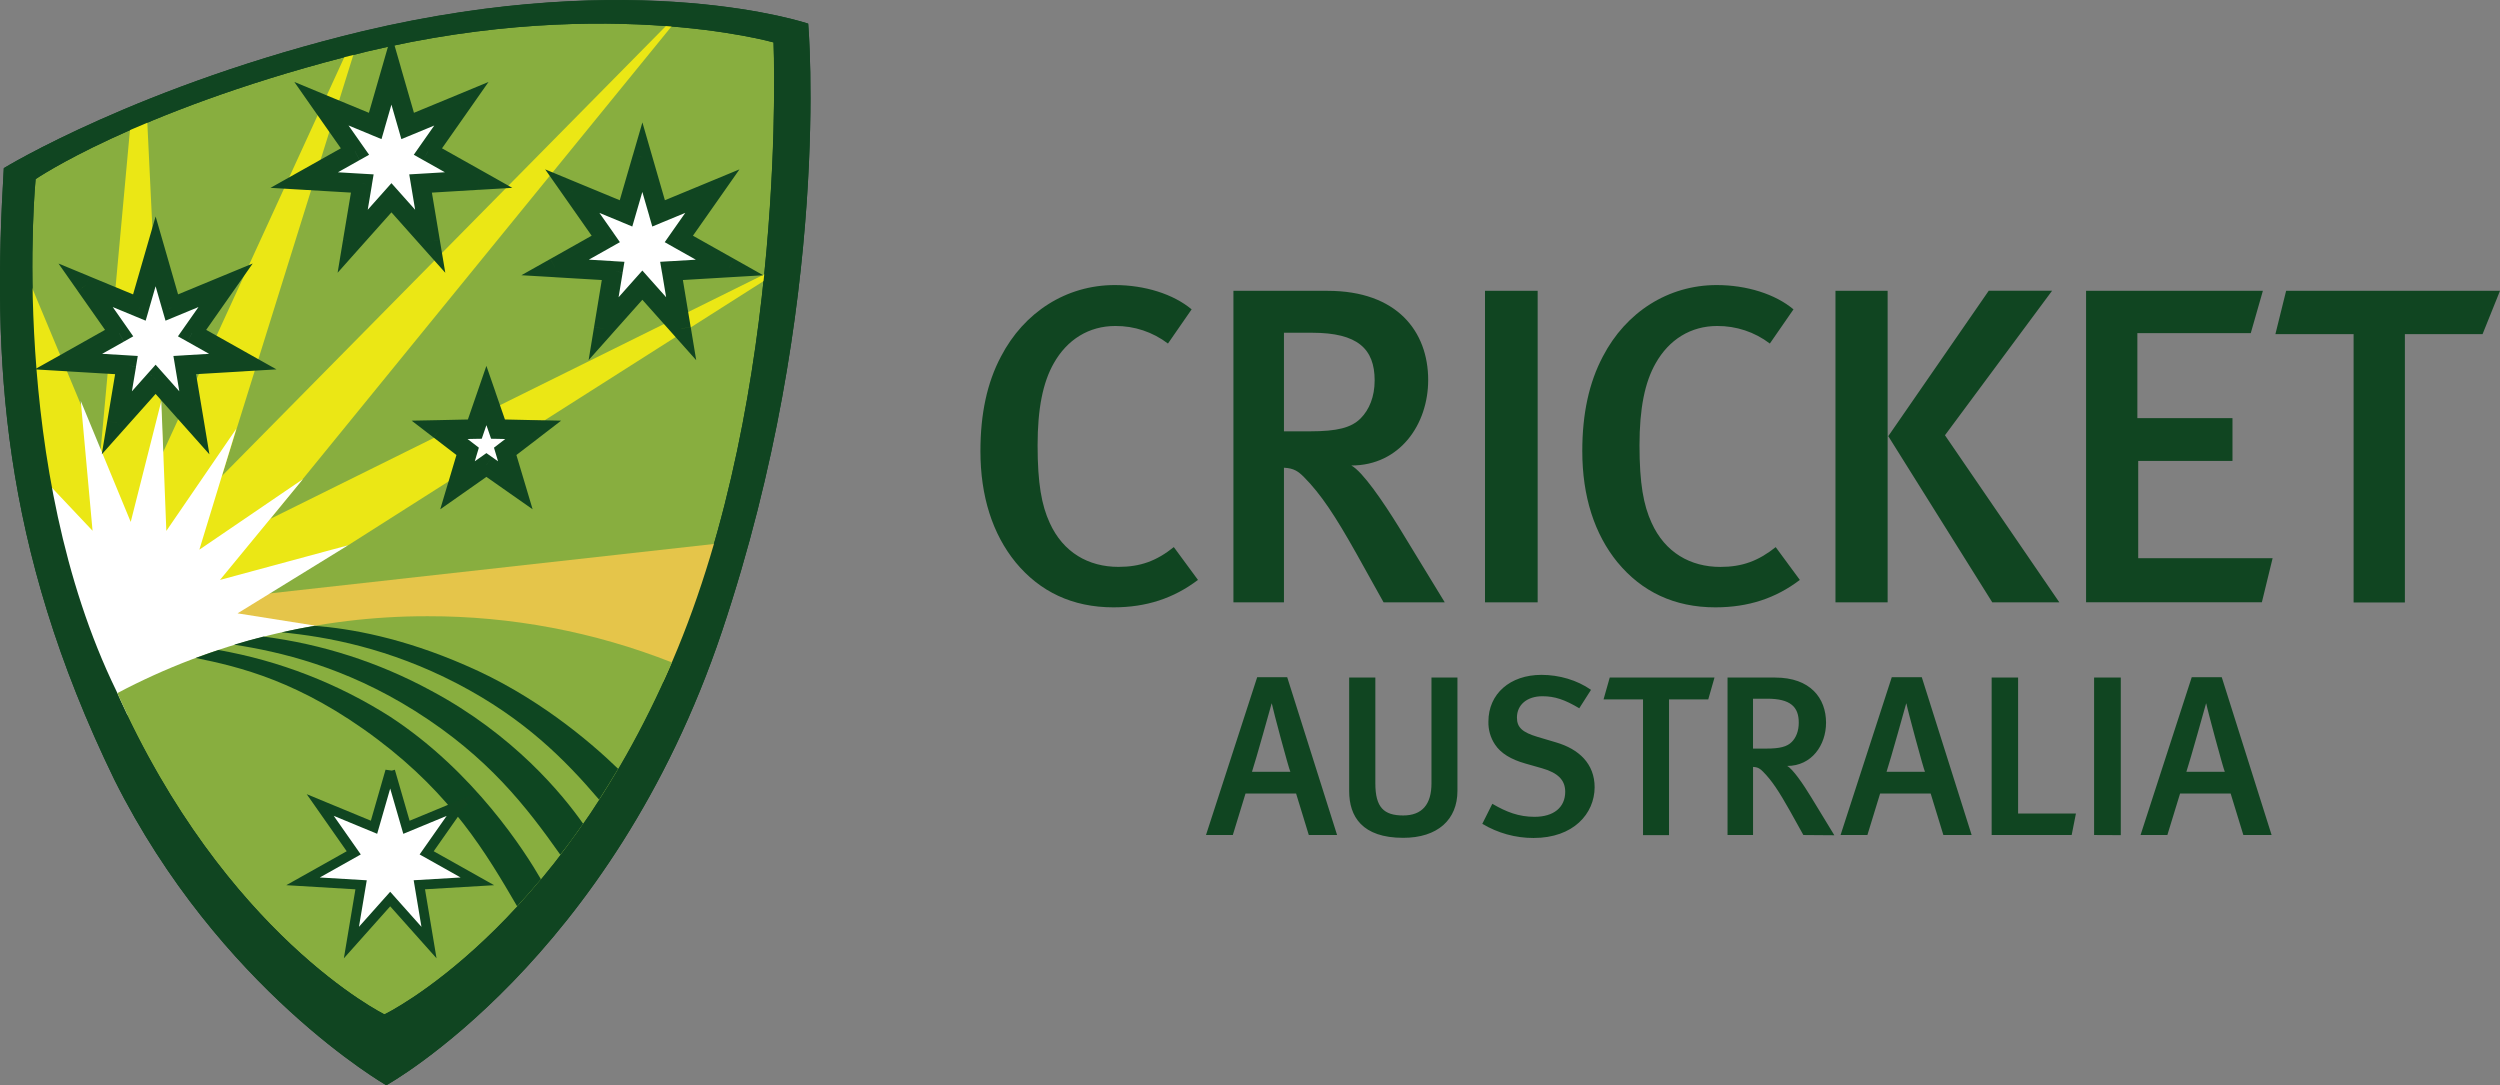<svg width="129" height="56" viewBox="0 0 129 56" fill="none" xmlns="http://www.w3.org/2000/svg">
<rect x="0" y="0" width="129" height="56" fill="#808080" stroke="none"/>
<path d="M0.196 8.676C-0.384 18.483 -0 28.085 5.902 40.232C11.319 51.059 19.933 55.998 19.933 55.998C19.933 55.998 31.542 49.595 37.255 32.576C42.967 15.557 41.703 1.224 41.703 1.224C41.703 1.224 32.948 -1.76 18.726 1.611C7.211 4.381 0.196 8.676 0.196 8.676V8.676Z" fill="#104521"/>
<path d="M1.838 9.242C1.838 9.242 0.383 24.135 5.996 35.647C11.609 48.282 19.833 52.327 19.833 52.327C19.833 52.327 28.691 48.078 34.688 34.13C40.684 20.182 39.911 2.188 39.911 2.188C39.911 2.188 30.673 -0.445 17.705 2.968C6.871 5.799 1.838 9.242 1.838 9.242Z" fill="#88AE3F"/>
<path d="M17.963 28.136L39.947 14.157H39.438L13.95 26.773L34.934 1.014L34.436 1.268L11.451 24.56L18.343 2.48L17.971 2.505L8.419 23.329L7.576 5.797L6.707 6.697L5.185 23.303L1.001 13.281L1.674 24.102L3.052 28.694L7.946 31.327L17.963 28.136V28.136Z" fill="#EBE715"/>
<path d="M9.678 31.092L37.482 27.997L34.872 35.189L11.1 34.764L9.678 31.092V31.092Z" fill="#E5C54A"/>
<path d="M16.353 32.298L12.258 31.649L17.963 28.136L11.351 29.924L15.63 24.723L10.287 28.363L12.194 22.121L8.583 27.395L8.323 20.695L6.745 26.932L4.167 20.689L4.776 27.387L1.674 24.102L6.054 37.143L16.353 32.296V32.298Z" fill="white"/>
<path fill-rule="evenodd" clip-rule="evenodd" d="M21.035 6.5L20.196 3.596L19.361 6.5L16.585 5.352L18.317 7.82L15.7 9.29L18.694 9.468L18.197 12.45L20.198 10.205L22.198 12.45L21.702 9.47L24.697 9.29L22.08 7.82L23.81 5.352L21.033 6.5H21.035ZM8.865 15.869L8.03 12.969L7.191 15.869L4.416 14.721L6.148 17.188L3.531 18.658L6.526 18.839L6.026 21.819L8.03 19.574L10.029 21.819L9.532 18.839L12.528 18.658L9.911 17.188L11.641 14.721L8.865 15.869V15.869ZM33.146 8.11L33.985 11.01L36.757 9.862L35.027 12.329L37.644 13.801L34.65 13.978L35.149 16.958L33.146 14.715L31.146 16.96L31.636 13.98L28.642 13.801L31.258 12.331L29.528 9.862L32.305 11.01L33.146 8.11V8.11ZM25.695 22.141L25.098 20.41L24.501 22.141L22.683 22.181L24.129 23.289L23.608 25.041L25.098 23.994L26.59 25.041L26.069 23.289L27.515 22.181L25.697 22.141H25.695Z" fill="white"/>
<path d="M20.198 3.596L20.678 3.455L20.198 1.79L19.719 3.455L20.198 3.596ZM21.035 6.5L20.556 6.641L20.71 7.178L21.225 6.967L21.035 6.5V6.5ZM19.361 6.5L19.172 6.967L19.685 7.178L19.841 6.641L19.361 6.5V6.5ZM16.585 5.352L16.777 4.887L15.187 4.228L16.177 5.644L16.587 5.352H16.585ZM18.317 7.82L18.56 8.259L19.046 7.986L18.724 7.529L18.317 7.82V7.82ZM15.7 9.29L15.456 8.851L13.958 9.693L15.67 9.794L15.698 9.29H15.7ZM18.694 9.468L19.186 9.552L19.279 8.998L18.722 8.966L18.694 9.47V9.468ZM18.197 12.45L17.703 12.367L17.42 14.075L18.568 12.786L18.197 12.45ZM20.198 10.205L20.57 9.868L20.198 9.451L19.827 9.868L20.198 10.205ZM22.198 12.45L21.826 12.786L22.977 14.075L22.691 12.367L22.198 12.45ZM21.702 9.47L21.672 8.966L21.117 8.998L21.209 9.552L21.702 9.47ZM24.697 9.29L24.727 9.794L26.434 9.693L24.94 8.851L24.697 9.29ZM22.08 7.82L21.67 7.529L21.351 7.986L21.836 8.259L22.078 7.82H22.08ZM23.81 5.352L24.217 5.644L25.208 4.228L23.62 4.887L23.81 5.352V5.352ZM8.03 12.969L8.509 12.828L8.03 11.169L7.55 12.828L8.03 12.969ZM8.865 15.869L8.385 16.01L8.541 16.547L9.056 16.334L8.867 15.869H8.865ZM7.193 15.869L7.003 16.334L7.516 16.547L7.672 16.01L7.193 15.869V15.869ZM4.416 14.721L4.606 14.254L3.018 13.598L4.009 15.011L4.416 14.721V14.721ZM6.148 17.188L6.392 17.627L6.875 17.355L6.556 16.898L6.148 17.188ZM3.531 18.658L3.288 18.221L1.79 19.06L3.501 19.161L3.529 18.658H3.531ZM6.526 18.839L7.017 18.919L7.109 18.368L6.554 18.334L6.526 18.837V18.839ZM6.026 21.819L5.535 21.735L5.251 23.444L6.4 22.155L6.028 21.819H6.026ZM8.03 19.574L8.401 19.236L8.03 18.819L7.658 19.236L8.03 19.572V19.574ZM10.029 21.819L9.658 22.155L10.806 23.444L10.523 21.735L10.029 21.819V21.819ZM9.532 18.839L9.504 18.335L8.948 18.368L9.04 18.919L9.532 18.839ZM12.528 18.658L12.556 19.161L14.266 19.06L12.772 18.221L12.528 18.66V18.658ZM9.911 17.188L9.502 16.898L9.182 17.355L9.668 17.627L9.909 17.188H9.911ZM11.641 14.721L12.049 15.011L13.039 13.598L11.451 14.254L11.641 14.721V14.721ZM33.983 11.01L33.503 11.151L33.659 11.689L34.172 11.475L33.983 11.01V11.01ZM33.146 8.11L33.625 7.969L33.148 6.316L32.668 7.969L33.148 8.11H33.146ZM36.757 9.862L37.167 10.152L38.157 8.739L36.569 9.397L36.759 9.86L36.757 9.862ZM35.027 12.329L34.62 12.039L34.3 12.496L34.784 12.77L35.027 12.329ZM37.644 13.801L37.674 14.304L39.384 14.204L37.888 13.362L37.646 13.801H37.644ZM34.65 13.978L34.622 13.475L34.065 13.509L34.158 14.063L34.65 13.978ZM35.149 16.958L34.776 17.297L35.924 18.585L35.641 16.876L35.147 16.96L35.149 16.958ZM33.146 14.715L33.517 14.377L33.146 13.96L32.774 14.377L33.146 14.715ZM31.146 16.96L30.653 16.878L30.373 18.581L31.518 17.297L31.146 16.96ZM31.636 13.98L32.129 14.061L32.221 13.509L31.666 13.477L31.636 13.98ZM28.642 13.801L28.398 13.362L26.904 14.202L28.611 14.302L28.642 13.801ZM31.258 12.331L31.502 12.768L31.987 12.496L31.668 12.039L31.258 12.329V12.331ZM29.528 9.862L29.718 9.397L28.13 8.739L29.121 10.152L29.528 9.862V9.862ZM32.305 11.01L32.113 11.475L32.626 11.689L32.782 11.151L32.303 11.01H32.305ZM25.098 20.41L25.571 20.244L25.098 18.879L24.627 20.244L25.098 20.41ZM25.697 22.141L25.226 22.306L25.34 22.639L25.687 22.645L25.697 22.141V22.141ZM24.501 22.141L24.513 22.645L24.858 22.639L24.972 22.306L24.501 22.141V22.141ZM22.683 22.181L22.673 21.678L21.241 21.706L22.379 22.58L22.683 22.18V22.181ZM24.129 23.289L24.609 23.434L24.709 23.1L24.433 22.888L24.129 23.291V23.289ZM23.608 25.041L23.128 24.896L22.717 26.279L23.893 25.454L23.608 25.041V25.041ZM25.098 23.994L25.384 23.581L25.098 23.38L24.814 23.581L25.098 23.994ZM26.59 25.041L26.305 25.454L27.483 26.279L27.07 24.896L26.59 25.041V25.041ZM26.069 23.289L25.765 22.888L25.489 23.1L25.589 23.434L26.069 23.289V23.289ZM27.515 22.181L27.817 22.58L28.955 21.706L27.525 21.676L27.515 22.18V22.181ZM19.719 3.737L20.556 6.641L21.515 6.359L20.676 3.455L19.717 3.737H19.719ZM19.839 6.641L20.678 3.735L19.719 3.453L18.88 6.361L19.839 6.643V6.641ZM16.397 5.817L19.172 6.965L19.551 6.034L16.775 4.887L16.395 5.817H16.397ZM18.724 7.529L16.994 5.062L16.177 5.644L17.909 8.11L18.724 7.529ZM15.942 9.731L18.558 8.259L18.073 7.38L15.456 8.851L15.942 9.731ZM18.722 8.966L15.728 8.789L15.668 9.794L18.664 9.971L18.724 8.966H18.722ZM18.688 12.534L19.188 9.552L18.201 9.385L17.703 12.365L18.688 12.534ZM19.827 9.868L17.825 12.114L18.568 12.786L20.57 10.541L19.827 9.868ZM22.569 12.114L20.57 9.868L19.827 10.541L21.826 12.786L22.569 12.114ZM21.209 9.552L21.706 12.532L22.691 12.367L22.194 9.387L21.209 9.552ZM24.666 8.787L21.67 8.966L21.73 9.973L24.727 9.792L24.666 8.789V8.787ZM21.836 8.259L24.453 9.729L24.94 8.851L22.323 7.382L21.836 8.259ZM23.402 5.062L21.67 7.529L22.487 8.11L24.217 5.644L23.402 5.06V5.062ZM21.225 6.967L23.999 5.819L23.62 4.887L20.843 6.034L21.223 6.967H21.225ZM7.55 13.11L8.385 16.01L9.344 15.728L8.509 12.828L7.55 13.11ZM7.67 16.01L8.509 13.11L7.55 12.828L6.711 15.728L7.67 16.01ZM4.229 15.186L7.003 16.334L7.382 15.404L4.606 14.256L4.226 15.186H4.229ZM6.556 16.898L4.826 14.429L4.009 15.013L5.741 17.478L6.556 16.898V16.898ZM3.773 19.099L6.39 17.629L5.904 16.749L3.288 18.219L3.773 19.099ZM6.554 18.334L3.559 18.156L3.499 19.163L6.496 19.34L6.556 18.334H6.554ZM6.52 21.902L7.019 18.922L6.032 18.754L5.535 21.735L6.52 21.902V21.902ZM7.658 19.236L5.657 21.483L6.4 22.155L8.401 19.91L7.658 19.236ZM10.401 21.483L8.401 19.236L7.658 19.91L9.658 22.155L10.401 21.483ZM9.04 18.919L9.538 21.902L10.523 21.735L10.025 18.754L9.04 18.919V18.919ZM12.498 18.156L9.502 18.334L9.562 19.34L12.558 19.163L12.498 18.156ZM9.668 17.627L12.284 19.099L12.772 18.221L10.155 16.749L9.668 17.627ZM11.234 14.429L9.502 16.898L10.319 17.478L12.049 15.011L11.232 14.429H11.234ZM9.056 16.334L11.831 15.186L11.451 14.254L8.675 15.402L9.054 16.334H9.056ZM34.464 10.869L33.625 7.969L32.666 8.251L33.505 11.151L34.464 10.869ZM36.569 9.397L33.793 10.545L34.172 11.475L36.949 10.327L36.569 9.397ZM35.435 12.619L37.167 10.152L36.35 9.572L34.62 12.039L35.435 12.621V12.619ZM37.888 13.362L35.271 11.89L34.784 12.77L37.4 14.24L37.888 13.362ZM34.68 14.482L37.676 14.304L37.616 13.297L34.62 13.477L34.68 14.482V14.482ZM35.639 16.878L35.145 13.893L34.16 14.061L34.656 17.041L35.643 16.874L35.639 16.878ZM32.774 15.051L34.776 17.297L35.519 16.624L33.517 14.377L32.774 15.051V15.051ZM31.516 17.297L33.517 15.051L32.774 14.377L30.775 16.624L31.518 17.297H31.516ZM31.144 13.896L30.653 16.876L31.638 17.043L32.129 14.063L31.144 13.896ZM28.611 14.304L31.608 14.482L31.668 13.475L28.671 13.297L28.611 14.304ZM31.017 11.888L28.4 13.362L28.885 14.24L31.502 12.77L31.017 11.89V11.888ZM29.121 10.152L30.851 12.621L31.668 12.037L29.936 9.572L29.121 10.152V10.152ZM32.493 10.545L29.718 9.397L29.339 10.327L32.115 11.475L32.495 10.545H32.493ZM32.666 7.969L31.823 10.869L32.782 11.151L33.625 8.251L32.666 7.969ZM24.627 20.575L25.226 22.306L26.169 21.976L25.569 20.244L24.627 20.577V20.575ZM24.972 22.306L25.571 20.575L24.627 20.244L24.029 21.976L24.972 22.306V22.306ZM22.695 22.683L24.513 22.645L24.493 21.638L22.673 21.678L22.693 22.685L22.695 22.683ZM24.433 22.888L22.985 21.781L22.381 22.58L23.828 23.69L24.433 22.888V22.888ZM24.085 25.184L24.609 23.434L23.652 23.144L23.131 24.896L24.085 25.186V25.184ZM24.814 23.581L23.322 24.628L23.893 25.454L25.384 24.407L24.814 23.581ZM26.876 24.628L25.384 23.581L24.814 24.407L26.305 25.454L26.876 24.628ZM25.589 23.434L26.113 25.186L27.07 24.896L26.546 23.144L25.589 23.434ZM27.213 21.779L25.765 22.888L26.37 23.69L27.817 22.582L27.213 21.779V21.779ZM25.687 22.645L27.505 22.685L27.525 21.678L25.707 21.638L25.687 22.645Z" fill="#104521"/>
<path fill-rule="evenodd" clip-rule="evenodd" d="M18.718 1.604C32.946 -1.764 41.703 1.218 41.703 1.218C41.703 1.218 42.969 15.559 37.255 32.576C31.542 49.595 19.933 56 19.933 56C19.933 56 11.319 51.059 5.902 40.233C-0 28.085 -0.384 18.483 0.196 8.676C0.196 8.676 7.211 4.381 18.718 1.604V1.604ZM19.839 52.327C19.839 52.327 28.691 48.084 34.688 34.13C40.69 20.182 39.917 2.188 39.917 2.188C39.917 2.188 30.673 -0.445 17.705 2.968C6.871 5.797 1.838 9.24 1.838 9.24C1.838 9.24 0.389 24.133 6.002 35.647C11.615 48.282 19.839 52.327 19.839 52.327V52.327Z" fill="#104521"/>
<path d="M34.67 34.181C30.657 32.599 26.386 31.791 22.078 31.797C16.496 31.787 10.996 33.149 6.054 35.765C11.667 48.3 19.839 52.327 19.839 52.327C19.839 52.327 28.674 48.091 34.67 34.181Z" fill="#88AE3F"/>
<path d="M16.229 32.292C15.654 32.392 15.089 32.501 14.529 32.628C16.863 32.85 20.072 33.446 23.578 35.266C27.073 37.086 29.157 39.205 30.913 41.26C31.24 40.753 31.568 40.219 31.895 39.67C30.377 38.202 27.609 35.868 24.017 34.328C20.79 32.918 18.089 32.431 16.227 32.292H16.229Z" fill="#0E4621"/>
<path d="M30.088 42.503C29.049 41.019 26.528 37.924 22.242 35.638C19.554 34.179 16.621 33.233 13.593 32.848C13.081 32.976 12.584 33.115 12.081 33.266C14.41 33.623 17.773 34.396 21.405 36.679C25.2 39.064 27.181 41.653 28.911 44.102C29.321 43.586 29.71 43.048 30.09 42.503H30.088Z" fill="#0E4621"/>
<path d="M19.481 38.151C23.318 41.043 25.08 44.011 26.684 46.764C27.087 46.327 27.497 45.864 27.912 45.37C27.113 43.981 24.477 39.825 20.134 36.983C17.43 35.264 14.419 34.094 11.27 33.54C10.88 33.673 10.491 33.806 10.099 33.951C12.308 34.402 15.466 35.125 19.481 38.151Z" fill="#0E4621"/>
<path d="M20.134 39.788L20.973 42.688L23.746 41.54L22.016 44.007L24.633 45.477L21.638 45.654L22.136 48.636L20.134 46.391L18.133 48.636L18.632 45.656L15.636 45.477L18.253 44.007L16.523 41.538L19.299 42.686L20.134 39.786V39.788Z" fill="white" stroke="#104521" stroke-width="0.5"/>
<path fill-rule="evenodd" clip-rule="evenodd" d="M57.455 31.339C55.334 31.339 53.654 30.528 52.407 29.018C51.213 27.552 50.59 25.605 50.59 23.279C50.59 21.35 50.935 19.745 51.648 18.4C52.843 16.098 55.032 14.709 57.523 14.709C59.065 14.709 60.543 15.172 61.488 15.963L60.267 17.727C59.485 17.132 58.529 16.813 57.549 16.821C56.191 16.821 55.064 17.518 54.373 18.748C53.818 19.725 53.54 21.07 53.54 22.979C53.54 24.952 53.748 26.068 54.163 26.976C54.856 28.51 56.17 29.251 57.712 29.251C58.839 29.251 59.67 28.949 60.569 28.23L61.815 29.924C60.563 30.87 59.159 31.339 57.455 31.339V31.339ZM71.391 31.078L70.007 28.593C68.9 26.619 68.163 25.504 67.29 24.622C66.987 24.318 66.761 24.159 66.252 24.135V31.08H63.645V15.007H68.509C72.084 15.007 73.694 17.101 73.694 19.606C73.694 21.908 72.222 24.02 69.729 24.02C70.303 24.324 71.367 25.878 72.196 27.222L74.549 31.08H71.391V31.078ZM66.25 17.17H67.704C70.057 17.17 70.932 18.001 70.932 19.63C70.932 20.468 70.654 21.14 70.213 21.584C69.729 22.073 68.994 22.256 67.61 22.256H66.252V17.17H66.25ZM76.626 31.08V15.007H79.343V31.08H76.626ZM83.466 29.018C84.71 30.528 86.392 31.339 88.511 31.339C90.217 31.339 91.627 30.87 92.872 29.924L91.626 28.232C90.727 28.947 89.896 29.253 88.769 29.253C87.227 29.253 85.913 28.51 85.222 26.976C84.806 26.07 84.598 24.952 84.598 22.979C84.598 21.07 84.874 19.725 85.429 18.75C86.121 17.518 87.247 16.821 88.605 16.821C89.588 16.815 90.543 17.131 91.324 17.727L92.544 15.963C91.602 15.172 90.123 14.709 88.581 14.709C86.088 14.709 83.899 16.098 82.705 18.4C81.994 19.745 81.646 21.35 81.646 23.277C81.646 25.605 82.269 27.552 83.464 29.018H83.466ZM94.71 31.08V15.007H97.402V31.08H94.71V31.08ZM97.434 22.504L102.801 31.08H106.261L100.36 22.459L105.889 15.001H102.62L97.436 22.504H97.434ZM107.641 31.08V15.007H116.764L116.14 17.188H110.288V21.577H115.196V23.784H110.332V28.802H117.267L116.712 31.078H107.639L107.641 31.08ZM124.092 17.24H128.101L129 15.005H117.964L117.411 17.24H121.446V31.086H124.092V17.24ZM79.129 43.24C78.199 43.241 77.286 42.988 76.487 42.509L77.004 41.476C77.727 41.899 78.368 42.148 79.181 42.148C80.168 42.148 80.765 41.665 80.765 40.854C80.765 40.258 80.396 39.877 79.565 39.642L78.702 39.396C77.967 39.186 77.444 38.874 77.142 38.417C76.909 38.068 76.791 37.654 76.802 37.233C76.802 35.8 77.921 34.823 79.539 34.823C80.458 34.823 81.382 35.095 82.096 35.596L81.49 36.547C80.747 36.104 80.232 35.926 79.589 35.926C78.798 35.926 78.274 36.363 78.274 37.03C78.274 37.537 78.558 37.791 79.343 38.025L80.302 38.31C81.464 38.653 82.283 39.402 82.283 40.626C82.275 41.983 81.195 43.24 79.129 43.24V43.24ZM67.534 43.087L66.879 40.948H64.268L63.613 43.087H62.229L64.871 34.942H66.419L68.994 43.087H67.534V43.087ZM65.626 36.301H65.615C65.615 36.301 64.784 39.287 64.602 39.825H66.583C66.495 39.65 65.684 36.617 65.626 36.301ZM69.617 40.821C69.617 42.13 70.285 43.232 72.404 43.232C74.178 43.232 75.204 42.299 75.204 40.809V34.962H73.864V40.423C73.864 41.5 73.385 42.078 72.406 42.078C71.409 42.078 70.968 41.665 70.968 40.423V34.962H69.617V40.821V40.821ZM86.121 36.09H88.146L88.468 34.962H83.062L82.743 36.09H84.78V43.093H86.121V36.092V36.09ZM93.054 43.087L92.355 41.83C91.795 40.836 91.424 40.27 90.976 39.821C90.826 39.668 90.715 39.585 90.457 39.573V43.087H89.141V34.962H91.602C93.407 34.962 94.224 36.021 94.224 37.29C94.224 38.449 93.483 39.523 92.217 39.523C92.506 39.674 93.048 40.461 93.463 41.146L94.652 43.099L93.054 43.087V43.087ZM90.457 36.053H91.192C92.38 36.053 92.822 36.47 92.816 37.296C92.816 37.721 92.676 38.063 92.456 38.284C92.211 38.532 91.839 38.627 91.142 38.627H90.455V36.053H90.457ZM100.278 43.087L99.623 40.948H97.013L96.358 43.087H94.973L97.616 34.942H99.164L101.737 43.087H100.278V43.087ZM98.359 36.301H98.371C98.427 36.617 99.246 39.65 99.328 39.825H97.346C97.528 39.287 98.359 36.301 98.359 36.301ZM106.896 43.087H102.769V34.962H104.134V41.977H107.118L106.898 43.085L106.896 43.087ZM108.055 34.962V43.087L109.433 43.093V34.962H108.055ZM115.757 43.087L115.102 40.948H112.491L111.836 43.087H110.452L113.094 34.942H114.642L117.215 43.087H115.757V43.087ZM113.831 36.301H113.843C113.899 36.617 114.718 39.65 114.8 39.825H112.817C113 39.287 113.831 36.301 113.831 36.301Z" fill="#104521"/>
</svg>

